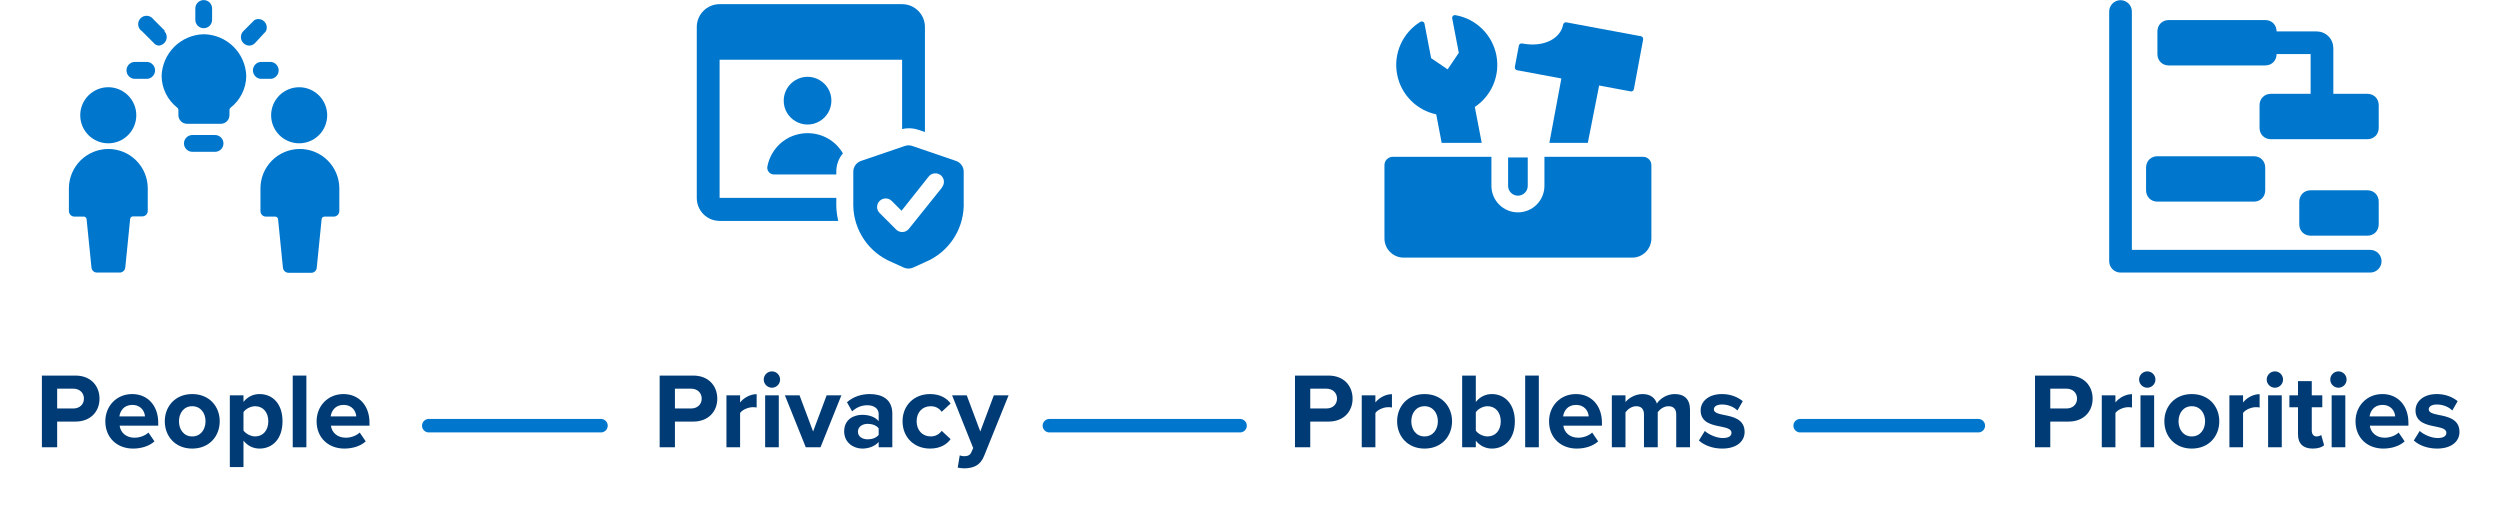 <svg xmlns="http://www.w3.org/2000/svg" xmlns:xlink="http://www.w3.org/1999/xlink" width="926" zoomAndPan="magnify" viewBox="0 0 694.5 144" height="192" preserveAspectRatio="xMidYMid meet" version="1.0"><defs><g/><clipPath id="e29d0dc49f"><path d="M 54 0.051 L 59 0.051 L 59 8 L 54 8 Z M 54 0.051 " clip-rule="nonzero"/></clipPath><clipPath id="a66c3fec99"><path d="M 72 41 L 94.773 41 L 94.773 76 L 72 76 Z M 72 41 " clip-rule="nonzero"/></clipPath><clipPath id="d7ee696c49"><path d="M 585.93 0.051 L 661.945 0.051 L 661.945 76 L 585.93 76 Z M 585.93 0.051 " clip-rule="nonzero"/></clipPath></defs><path fill="#0077cd" d="M 59.742 37.508 L 53.438 37.508 C 53.129 37.508 52.832 37.566 52.547 37.684 C 52.258 37.801 52.008 37.973 51.789 38.191 C 51.57 38.41 51.402 38.66 51.281 38.945 C 51.164 39.234 51.105 39.531 51.105 39.84 C 51.105 40.148 51.164 40.445 51.281 40.73 C 51.402 41.02 51.57 41.27 51.789 41.488 C 52.008 41.707 52.258 41.875 52.547 41.996 C 52.832 42.113 53.129 42.172 53.438 42.172 L 59.742 42.172 C 60.055 42.172 60.352 42.113 60.637 41.996 C 60.922 41.875 61.176 41.707 61.395 41.488 C 61.613 41.27 61.781 41.02 61.898 40.73 C 62.016 40.445 62.078 40.148 62.078 39.84 C 62.078 39.531 62.016 39.234 61.898 38.945 C 61.781 38.66 61.613 38.41 61.395 38.191 C 61.176 37.973 60.922 37.801 60.637 37.684 C 60.352 37.566 60.055 37.508 59.742 37.508 Z M 59.742 37.508 " fill-opacity="1" fill-rule="nonzero"/><g clip-path="url(#e29d0dc49f)"><path fill="#0077cd" d="M 56.59 7.84 C 56.898 7.84 57.199 7.781 57.484 7.66 C 57.77 7.543 58.023 7.375 58.242 7.156 C 58.461 6.938 58.629 6.684 58.746 6.398 C 58.863 6.113 58.922 5.816 58.922 5.508 L 58.922 2.352 C 58.922 2.043 58.863 1.746 58.746 1.461 C 58.629 1.176 58.461 0.922 58.242 0.703 C 58.023 0.484 57.77 0.316 57.484 0.199 C 57.199 0.078 56.898 0.02 56.59 0.02 C 56.281 0.02 55.984 0.078 55.699 0.199 C 55.41 0.316 55.16 0.484 54.941 0.703 C 54.723 0.922 54.555 1.176 54.434 1.461 C 54.316 1.746 54.258 2.043 54.258 2.352 L 54.258 5.508 C 54.258 5.816 54.316 6.113 54.434 6.398 C 54.555 6.684 54.723 6.938 54.941 7.156 C 55.16 7.375 55.41 7.543 55.699 7.66 C 55.984 7.781 56.281 7.84 56.59 7.84 Z M 56.59 7.84 " fill-opacity="1" fill-rule="nonzero"/></g><path fill="#0077cd" d="M 40.984 17.203 L 37.234 17.203 C 36.945 17.234 36.672 17.32 36.414 17.453 C 36.156 17.586 35.934 17.762 35.738 17.98 C 35.547 18.195 35.398 18.438 35.297 18.711 C 35.191 18.98 35.141 19.262 35.141 19.551 C 35.141 19.84 35.191 20.121 35.297 20.395 C 35.398 20.664 35.547 20.906 35.738 21.125 C 35.934 21.34 36.156 21.516 36.414 21.648 C 36.672 21.785 36.945 21.867 37.234 21.898 L 40.984 21.898 C 41.273 21.867 41.547 21.785 41.801 21.648 C 42.059 21.516 42.285 21.34 42.477 21.125 C 42.672 20.906 42.82 20.664 42.922 20.395 C 43.023 20.121 43.078 19.84 43.078 19.551 C 43.078 19.262 43.023 18.98 42.922 18.711 C 42.82 18.438 42.672 18.195 42.477 17.98 C 42.285 17.762 42.059 17.586 41.801 17.453 C 41.547 17.32 41.273 17.234 40.984 17.203 Z M 40.984 17.203 " fill-opacity="1" fill-rule="nonzero"/><path fill="#0077cd" d="M 75.316 21.898 C 75.605 21.867 75.879 21.785 76.137 21.648 C 76.395 21.516 76.617 21.34 76.812 21.125 C 77.004 20.906 77.152 20.664 77.254 20.395 C 77.359 20.121 77.41 19.84 77.41 19.551 C 77.41 19.262 77.359 18.98 77.254 18.711 C 77.152 18.438 77.004 18.195 76.812 17.98 C 76.617 17.762 76.395 17.586 76.137 17.453 C 75.879 17.32 75.605 17.234 75.316 17.203 L 72.355 17.203 C 72.066 17.234 71.793 17.32 71.535 17.453 C 71.277 17.586 71.055 17.762 70.859 17.98 C 70.668 18.195 70.52 18.438 70.418 18.711 C 70.312 18.98 70.262 19.262 70.262 19.551 C 70.262 19.84 70.312 20.121 70.418 20.395 C 70.52 20.664 70.668 20.906 70.859 21.125 C 71.055 21.34 71.277 21.516 71.535 21.648 C 71.793 21.785 72.066 21.867 72.355 21.898 Z M 75.316 21.898 " fill-opacity="1" fill-rule="nonzero"/><path fill="#0077cd" d="M 45.777 8.531 L 42.625 5.379 C 42.523 5.238 42.41 5.109 42.285 4.992 C 42.156 4.875 42.02 4.773 41.867 4.688 C 41.719 4.602 41.559 4.535 41.395 4.484 C 41.23 4.434 41.059 4.398 40.887 4.387 C 40.715 4.375 40.543 4.379 40.371 4.406 C 40.199 4.43 40.035 4.473 39.871 4.535 C 39.711 4.598 39.559 4.676 39.414 4.773 C 39.27 4.867 39.141 4.98 39.02 5.105 C 38.898 5.23 38.797 5.367 38.707 5.516 C 38.617 5.664 38.547 5.82 38.492 5.984 C 38.438 6.148 38.402 6.316 38.387 6.488 C 38.371 6.66 38.371 6.832 38.395 7.004 C 38.414 7.176 38.457 7.344 38.516 7.504 C 38.574 7.668 38.648 7.824 38.742 7.969 C 38.836 8.113 38.945 8.25 39.066 8.371 C 39.191 8.492 39.324 8.598 39.473 8.691 L 42.625 11.844 C 42.973 12.289 43.422 12.562 43.98 12.664 C 44.449 12.656 44.883 12.52 45.273 12.258 C 45.66 11.992 45.949 11.645 46.129 11.211 C 46.309 10.773 46.359 10.324 46.27 9.863 C 46.184 9.398 45.977 9 45.652 8.66 Z M 45.777 8.531 " fill-opacity="1" fill-rule="nonzero"/><path fill="#0077cd" d="M 73.836 8.723 C 74.074 8.27 74.156 7.789 74.082 7.285 C 74.004 6.777 73.785 6.344 73.422 5.98 C 73.062 5.621 72.629 5.402 72.121 5.324 C 71.613 5.25 71.137 5.328 70.684 5.57 L 67.531 8.723 C 67.227 9.062 67.035 9.461 66.961 9.91 C 66.883 10.363 66.938 10.801 67.113 11.223 C 67.293 11.645 67.57 11.984 67.949 12.246 C 68.324 12.508 68.742 12.645 69.203 12.664 C 69.852 12.672 70.398 12.441 70.84 11.969 Z M 73.836 8.723 " fill-opacity="1" fill-rule="nonzero"/><path fill="#0077cd" d="M 56.59 9.512 C 55.832 9.527 55.082 9.617 54.34 9.777 C 53.598 9.938 52.875 10.164 52.18 10.465 C 51.48 10.762 50.816 11.121 50.184 11.543 C 49.555 11.969 48.969 12.445 48.43 12.98 C 47.891 13.516 47.41 14.098 46.98 14.723 C 46.551 15.352 46.188 16.012 45.883 16.707 C 45.578 17.402 45.344 18.121 45.18 18.863 C 45.012 19.605 44.918 20.352 44.895 21.113 C 44.902 21.965 45.008 22.805 45.207 23.637 C 45.406 24.465 45.699 25.262 46.078 26.027 C 46.457 26.789 46.914 27.504 47.457 28.164 C 47.996 28.824 48.602 29.418 49.277 29.941 C 49.465 30.098 49.559 30.297 49.559 30.539 L 49.559 32.02 C 49.562 32.332 49.625 32.633 49.75 32.922 C 49.871 33.207 50.039 33.461 50.262 33.684 C 50.484 33.906 50.738 34.074 51.023 34.195 C 51.312 34.32 51.613 34.383 51.926 34.387 L 61.383 34.387 C 61.695 34.383 61.996 34.32 62.281 34.195 C 62.57 34.074 62.824 33.906 63.047 33.684 C 63.266 33.461 63.438 33.207 63.559 32.922 C 63.68 32.633 63.742 32.332 63.746 32.02 L 63.746 30.539 C 63.75 30.297 63.844 30.098 64.031 29.941 C 64.703 29.418 65.312 28.824 65.852 28.164 C 66.391 27.504 66.852 26.789 67.23 26.027 C 67.609 25.262 67.898 24.465 68.098 23.637 C 68.297 22.805 68.402 21.965 68.414 21.113 C 68.391 20.348 68.293 19.594 68.125 18.848 C 67.957 18.102 67.719 17.379 67.41 16.68 C 67.105 15.98 66.734 15.316 66.301 14.684 C 65.867 14.055 65.375 13.473 64.832 12.938 C 64.285 12.402 63.691 11.926 63.055 11.504 C 62.418 11.082 61.746 10.723 61.043 10.43 C 60.336 10.137 59.609 9.91 58.859 9.758 C 58.113 9.602 57.355 9.52 56.59 9.512 Z M 56.59 9.512 " fill-opacity="1" fill-rule="nonzero"/><path fill="#0077cd" d="M 75.316 32.02 C 75.316 32.531 75.367 33.039 75.469 33.539 C 75.566 34.043 75.715 34.527 75.91 35 C 76.105 35.473 76.348 35.922 76.629 36.348 C 76.914 36.773 77.238 37.164 77.598 37.527 C 77.961 37.891 78.355 38.211 78.777 38.496 C 79.203 38.781 79.652 39.02 80.125 39.215 C 80.598 39.41 81.086 39.559 81.586 39.66 C 82.086 39.758 82.594 39.809 83.105 39.809 C 83.617 39.809 84.121 39.758 84.625 39.66 C 85.125 39.559 85.613 39.41 86.086 39.215 C 86.559 39.02 87.008 38.781 87.434 38.496 C 87.855 38.211 88.25 37.891 88.613 37.527 C 88.973 37.164 89.297 36.773 89.582 36.348 C 89.863 35.922 90.105 35.473 90.301 35 C 90.496 34.527 90.645 34.043 90.742 33.539 C 90.844 33.039 90.895 32.531 90.895 32.02 C 90.895 31.508 90.844 31.004 90.742 30.5 C 90.645 30 90.496 29.512 90.301 29.039 C 90.105 28.566 89.863 28.121 89.582 27.695 C 89.297 27.27 88.973 26.875 88.613 26.516 C 88.25 26.152 87.855 25.828 87.434 25.547 C 87.008 25.262 86.559 25.023 86.086 24.828 C 85.613 24.629 85.125 24.484 84.625 24.383 C 84.121 24.285 83.617 24.234 83.105 24.234 C 82.594 24.234 82.086 24.285 81.586 24.383 C 81.086 24.484 80.598 24.629 80.125 24.828 C 79.652 25.023 79.203 25.262 78.777 25.547 C 78.355 25.828 77.961 26.152 77.598 26.516 C 77.238 26.875 76.914 27.27 76.629 27.695 C 76.348 28.121 76.105 28.566 75.91 29.039 C 75.715 29.512 75.566 30 75.469 30.5 C 75.367 31.004 75.316 31.508 75.316 32.02 " fill-opacity="1" fill-rule="nonzero"/><g clip-path="url(#a66c3fec99)"><path fill="#0077cd" d="M 83.105 41.383 C 82.395 41.398 81.691 41.477 80.996 41.625 C 80.305 41.777 79.629 41.992 78.977 42.27 C 78.324 42.551 77.703 42.891 77.117 43.293 C 76.531 43.695 75.988 44.148 75.492 44.656 C 74.992 45.16 74.551 45.711 74.16 46.305 C 73.766 46.898 73.438 47.523 73.168 48.18 C 72.898 48.84 72.695 49.516 72.559 50.215 C 72.422 50.91 72.355 51.613 72.355 52.324 L 72.355 58.629 C 72.352 58.836 72.387 59.035 72.465 59.227 C 72.539 59.418 72.652 59.586 72.797 59.73 C 72.941 59.879 73.113 59.988 73.305 60.066 C 73.496 60.145 73.691 60.18 73.898 60.176 L 76.484 60.176 C 76.68 60.18 76.848 60.25 76.992 60.383 C 77.133 60.512 77.219 60.676 77.242 60.867 L 78.598 74.363 C 78.617 74.555 78.668 74.738 78.754 74.91 C 78.844 75.082 78.957 75.234 79.098 75.367 C 79.242 75.496 79.402 75.598 79.582 75.668 C 79.762 75.742 79.949 75.777 80.141 75.781 L 86.445 75.781 C 86.645 75.785 86.832 75.754 87.016 75.684 C 87.199 75.617 87.359 75.516 87.504 75.383 C 87.648 75.25 87.762 75.098 87.848 74.918 C 87.934 74.742 87.98 74.559 87.992 74.363 L 89.348 60.867 C 89.371 60.668 89.461 60.504 89.609 60.371 C 89.762 60.238 89.934 60.172 90.137 60.176 L 92.691 60.176 C 93.117 60.176 93.484 60.031 93.793 59.734 C 94.094 59.426 94.25 59.059 94.266 58.629 L 94.266 52.324 C 94.266 51.598 94.191 50.879 94.047 50.164 C 93.898 49.453 93.688 48.762 93.402 48.09 C 93.121 47.422 92.777 46.785 92.367 46.184 C 91.957 45.582 91.492 45.027 90.977 44.52 C 90.457 44.012 89.891 43.559 89.281 43.16 C 88.672 42.766 88.031 42.43 87.355 42.16 C 86.68 41.895 85.984 41.691 85.27 41.562 C 84.555 41.43 83.832 41.371 83.105 41.383 Z M 83.105 41.383 " fill-opacity="1" fill-rule="nonzero"/></g><path fill="#0077cd" d="M 22.289 32.02 C 22.289 32.531 22.34 33.039 22.438 33.539 C 22.539 34.043 22.684 34.527 22.879 35 C 23.078 35.473 23.316 35.922 23.602 36.348 C 23.883 36.773 24.207 37.168 24.57 37.527 C 24.93 37.891 25.324 38.215 25.75 38.496 C 26.176 38.781 26.621 39.023 27.094 39.219 C 27.566 39.414 28.055 39.562 28.555 39.66 C 29.059 39.762 29.566 39.812 30.074 39.812 C 30.586 39.812 31.094 39.762 31.594 39.66 C 32.098 39.562 32.586 39.414 33.059 39.219 C 33.527 39.023 33.977 38.781 34.402 38.496 C 34.828 38.215 35.223 37.891 35.582 37.527 C 35.945 37.168 36.27 36.773 36.551 36.348 C 36.836 35.922 37.074 35.473 37.27 35 C 37.469 34.527 37.613 34.043 37.715 33.539 C 37.812 33.039 37.863 32.531 37.863 32.02 C 37.863 31.508 37.812 31.004 37.715 30.5 C 37.613 30 37.469 29.512 37.27 29.039 C 37.074 28.566 36.836 28.117 36.551 27.691 C 36.27 27.27 35.945 26.875 35.582 26.512 C 35.223 26.152 34.828 25.828 34.402 25.543 C 33.977 25.258 33.527 25.02 33.059 24.824 C 32.586 24.629 32.098 24.48 31.594 24.379 C 31.094 24.281 30.586 24.23 30.074 24.23 C 29.566 24.23 29.059 24.281 28.555 24.379 C 28.055 24.48 27.566 24.629 27.094 24.824 C 26.621 25.02 26.176 25.258 25.75 25.543 C 25.324 25.828 24.93 26.152 24.57 26.512 C 24.207 26.875 23.883 27.27 23.602 27.691 C 23.316 28.117 23.078 28.566 22.879 29.039 C 22.684 29.512 22.539 30 22.438 30.5 C 22.34 31.004 22.289 31.508 22.289 32.02 " fill-opacity="1" fill-rule="nonzero"/><path fill="#0077cd" d="M 30.074 41.383 C 29.359 41.387 28.648 41.457 27.945 41.602 C 27.238 41.742 26.559 41.949 25.895 42.227 C 25.23 42.5 24.602 42.84 24.004 43.238 C 23.41 43.637 22.855 44.09 22.348 44.598 C 21.844 45.105 21.387 45.656 20.988 46.254 C 20.59 46.852 20.254 47.48 19.977 48.145 C 19.703 48.805 19.492 49.488 19.352 50.191 C 19.211 50.895 19.137 51.605 19.137 52.324 L 19.137 58.629 C 19.152 59.059 19.309 59.426 19.609 59.734 C 19.918 60.031 20.285 60.176 20.711 60.176 L 23.266 60.176 C 23.465 60.172 23.641 60.238 23.793 60.371 C 23.941 60.504 24.031 60.668 24.055 60.867 L 25.41 74.363 C 25.43 74.551 25.484 74.73 25.57 74.898 C 25.66 75.07 25.773 75.219 25.918 75.344 C 26.059 75.469 26.223 75.562 26.398 75.629 C 26.578 75.691 26.766 75.723 26.953 75.719 L 33.262 75.719 C 33.453 75.715 33.641 75.68 33.82 75.605 C 34 75.535 34.16 75.434 34.305 75.305 C 34.445 75.172 34.559 75.02 34.645 74.848 C 34.734 74.676 34.785 74.492 34.805 74.301 L 36.16 60.805 C 36.184 60.613 36.266 60.449 36.41 60.32 C 36.555 60.188 36.723 60.117 36.918 60.113 L 39.504 60.113 C 39.707 60.117 39.906 60.078 40.098 60.004 C 40.289 59.926 40.457 59.816 40.605 59.668 C 40.75 59.523 40.863 59.355 40.938 59.164 C 41.016 58.973 41.051 58.773 41.047 58.566 L 41.047 52.262 C 41.043 51.543 40.969 50.836 40.824 50.133 C 40.684 49.43 40.473 48.746 40.195 48.086 C 39.914 47.426 39.578 46.797 39.176 46.203 C 38.773 45.609 38.32 45.059 37.809 44.555 C 37.301 44.051 36.746 43.602 36.148 43.203 C 35.551 42.809 34.922 42.473 34.258 42.203 C 33.594 41.93 32.91 41.727 32.207 41.586 C 31.504 41.449 30.793 41.383 30.074 41.383 Z M 30.074 41.383 " fill-opacity="1" fill-rule="nonzero"/><g fill="#003b75" fill-opacity="1"><g transform="translate(9.664, 124.256)"><g><path d="M 6.215 0 L 6.215 -7.141 L 11.289 -7.141 C 15.594 -7.141 17.98 -10.035 17.98 -13.5 C 17.98 -16.996 15.621 -19.922 11.289 -19.922 L 1.973 -19.922 L 1.973 0 Z M 13.652 -13.531 C 13.652 -11.859 12.395 -10.781 10.723 -10.781 L 6.215 -10.781 L 6.215 -16.281 L 10.723 -16.281 C 12.395 -16.281 13.652 -15.176 13.652 -13.531 Z M 13.652 -13.531 "/></g></g></g><g fill="#003b75" fill-opacity="1"><g transform="translate(28.302, 124.256)"><g><path d="M 0.957 -7.23 C 0.957 -2.598 4.27 0.359 8.664 0.359 C 10.902 0.359 13.145 -0.297 14.605 -1.645 L 12.934 -4.094 C 12.008 -3.195 10.426 -2.66 9.082 -2.66 C 6.633 -2.66 5.168 -4.184 4.93 -6.004 L 15.652 -6.004 L 15.652 -6.84 C 15.652 -11.559 12.727 -14.785 8.422 -14.785 C 4.031 -14.785 0.957 -11.41 0.957 -7.23 Z M 8.422 -11.77 C 10.934 -11.77 11.887 -9.945 11.977 -8.574 L 4.867 -8.574 C 5.047 -10.008 6.062 -11.77 8.422 -11.77 Z M 8.422 -11.77 "/></g></g></g><g fill="#003b75" fill-opacity="1"><g transform="translate(44.82, 124.256)"><g><path d="M 8.574 0.359 C 13.352 0.359 16.219 -3.105 16.219 -7.23 C 16.219 -11.32 13.352 -14.785 8.574 -14.785 C 3.824 -14.785 0.957 -11.32 0.957 -7.23 C 0.957 -3.105 3.824 0.359 8.574 0.359 Z M 8.574 -3.016 C 6.215 -3.016 4.898 -4.957 4.898 -7.23 C 4.898 -9.469 6.215 -11.41 8.574 -11.41 C 10.934 -11.41 12.277 -9.469 12.277 -7.23 C 12.277 -4.957 10.934 -3.016 8.574 -3.016 Z M 8.574 -3.016 "/></g></g></g><g fill="#003b75" fill-opacity="1"><g transform="translate(61.964, 124.256)"><g><path d="M 5.676 -1.852 C 6.84 -0.359 8.422 0.359 10.125 0.359 C 13.828 0.359 16.52 -2.418 16.52 -7.23 C 16.52 -12.039 13.828 -14.785 10.125 -14.785 C 8.363 -14.785 6.781 -14.008 5.676 -12.605 L 5.676 -14.426 L 1.883 -14.426 L 1.883 5.496 L 5.676 5.496 Z M 12.574 -7.23 C 12.574 -4.719 11.113 -3.016 8.93 -3.016 C 7.707 -3.016 6.301 -3.762 5.676 -4.66 L 5.676 -9.77 C 6.301 -10.695 7.707 -11.41 8.93 -11.41 C 11.113 -11.41 12.574 -9.707 12.574 -7.23 Z M 12.574 -7.23 "/></g></g></g><g fill="#003b75" fill-opacity="1"><g transform="translate(79.438, 124.256)"><g><path d="M 5.676 0 L 5.676 -19.922 L 1.883 -19.922 L 1.883 0 Z M 5.676 0 "/></g></g></g><g fill="#003b75" fill-opacity="1"><g transform="translate(86.995, 124.256)"><g><path d="M 0.957 -7.23 C 0.957 -2.598 4.27 0.359 8.664 0.359 C 10.902 0.359 13.145 -0.297 14.605 -1.645 L 12.934 -4.094 C 12.008 -3.195 10.426 -2.66 9.082 -2.66 C 6.633 -2.66 5.168 -4.184 4.93 -6.004 L 15.652 -6.004 L 15.652 -6.84 C 15.652 -11.559 12.727 -14.785 8.422 -14.785 C 4.031 -14.785 0.957 -11.41 0.957 -7.23 Z M 8.422 -11.77 C 10.934 -11.77 11.887 -9.945 11.977 -8.574 L 4.867 -8.574 C 5.047 -10.008 6.062 -11.77 8.422 -11.77 Z M 8.422 -11.77 "/></g></g></g><path fill="#0077cd" d="M 217.715 27.965 C 217.715 33.062 223.234 36.25 227.648 33.703 C 229.699 32.52 230.961 30.332 230.961 27.965 C 230.961 22.867 225.441 19.68 221.027 22.23 C 218.977 23.414 217.715 25.602 217.715 27.965 " fill-opacity="1" fill-rule="nonzero"/><path fill="#0077cd" d="M 232.324 57.309 L 232.324 54.965 L 199.906 54.965 L 199.906 16.59 L 250.605 16.59 L 250.605 35.855 C 251.219 35.703 251.848 35.629 252.477 35.633 C 253.348 35.625 254.219 35.766 255.043 36.047 L 256.945 36.68 L 256.945 7.496 C 256.945 3.996 254.105 1.156 250.605 1.156 L 199.906 1.156 C 196.406 1.156 193.566 3.996 193.566 7.496 L 193.566 55.027 C 193.566 58.527 196.406 61.367 199.906 61.367 L 232.863 61.367 C 232.551 60.035 232.367 58.676 232.324 57.309 Z M 232.324 57.309 " fill-opacity="1" fill-rule="nonzero"/><path fill="#0077cd" d="M 232.324 47.676 C 232.316 45.82 232.965 44.023 234.16 42.605 C 229.723 35.055 218.777 35.145 214.457 42.762 C 213.848 43.836 213.418 45.004 213.184 46.219 C 212.938 47.395 213.852 48.492 215.051 48.469 L 232.324 48.469 Z M 232.324 47.676 " fill-opacity="1" fill-rule="nonzero"/><path fill="#0077cd" d="M 265.562 44.699 L 253.426 40.547 C 252.758 40.316 252.035 40.316 251.367 40.547 L 239.199 44.699 C 237.918 45.129 237.055 46.324 237.043 47.676 L 237.043 57.184 C 237.191 64.012 241.336 70.117 247.629 72.773 L 251.051 74.328 C 251.887 74.707 252.844 74.707 253.68 74.328 L 257.102 72.773 C 263.367 70.145 267.516 64.098 267.719 57.309 L 267.719 47.805 C 267.766 46.406 266.887 45.145 265.562 44.699 Z M 261.699 52.082 L 252.477 63.582 C 251.59 64.676 249.957 64.762 248.957 63.773 L 244.363 59.18 C 243.418 58.258 243.418 56.742 244.363 55.82 C 245.293 54.895 246.797 54.895 247.723 55.82 L 250.449 58.547 L 257.992 49.039 C 259.137 47.613 261.398 47.961 262.062 49.668 C 262.367 50.461 262.23 51.355 261.699 52.02 Z M 261.699 52.082 " fill-opacity="1" fill-rule="nonzero"/><g fill="#003b75" fill-opacity="1"><g transform="translate(181.282, 124.256)"><g><path d="M 6.215 0 L 6.215 -7.141 L 11.289 -7.141 C 15.594 -7.141 17.98 -10.035 17.98 -13.5 C 17.98 -16.996 15.621 -19.922 11.289 -19.922 L 1.973 -19.922 L 1.973 0 Z M 13.652 -13.531 C 13.652 -11.859 12.395 -10.781 10.723 -10.781 L 6.215 -10.781 L 6.215 -16.281 L 10.723 -16.281 C 12.395 -16.281 13.652 -15.176 13.652 -13.531 Z M 13.652 -13.531 "/></g></g></g><g fill="#003b75" fill-opacity="1"><g transform="translate(199.921, 124.256)"><g><path d="M 5.676 0 L 5.676 -9.527 C 6.301 -10.453 7.977 -11.141 9.23 -11.141 C 9.648 -11.141 10.008 -11.113 10.277 -11.051 L 10.277 -14.758 C 8.484 -14.758 6.691 -13.742 5.676 -12.457 L 5.676 -14.426 L 1.883 -14.426 L 1.883 0 Z M 5.676 0 "/></g></g></g><g fill="#003b75" fill-opacity="1"><g transform="translate(210.673, 124.256)"><g><path d="M 3.762 -16.547 C 5.02 -16.547 6.035 -17.562 6.035 -18.816 C 6.035 -20.074 5.02 -21.09 3.762 -21.09 C 2.539 -21.09 1.492 -20.074 1.492 -18.816 C 1.492 -17.562 2.539 -16.547 3.762 -16.547 Z M 5.676 0 L 5.676 -14.426 L 1.883 -14.426 L 1.883 0 Z M 5.676 0 "/></g></g></g><g fill="#003b75" fill-opacity="1"><g transform="translate(218.23, 124.256)"><g><path d="M 9.707 0 L 15.504 -14.426 L 11.41 -14.426 L 7.648 -4.391 L 3.883 -14.426 L -0.18 -14.426 L 5.617 0 Z M 9.707 0 "/></g></g></g><g fill="#003b75" fill-opacity="1"><g transform="translate(233.553, 124.256)"><g><path d="M 14.336 0 L 14.336 -9.32 C 14.336 -13.473 11.32 -14.785 8.035 -14.785 C 5.766 -14.785 3.496 -14.07 1.734 -12.516 L 3.168 -9.977 C 4.391 -11.113 5.824 -11.68 7.379 -11.68 C 9.289 -11.68 10.543 -10.723 10.543 -9.262 L 10.543 -7.258 C 9.59 -8.422 7.887 -9.02 5.973 -9.02 C 3.676 -9.02 0.957 -7.797 0.957 -4.422 C 0.957 -1.195 3.676 0.359 5.973 0.359 C 7.855 0.359 9.559 -0.328 10.543 -1.492 L 10.543 0 Z M 10.543 -3.465 C 9.918 -2.629 8.723 -2.211 7.496 -2.211 C 6.004 -2.211 4.777 -2.988 4.777 -4.332 C 4.777 -5.707 6.004 -6.512 7.496 -6.512 C 8.723 -6.512 9.918 -6.094 10.543 -5.258 Z M 10.543 -3.465 "/></g></g></g><g fill="#003b75" fill-opacity="1"><g transform="translate(249.772, 124.256)"><g><path d="M 0.957 -7.23 C 0.957 -2.777 4.152 0.359 8.602 0.359 C 11.559 0.359 13.352 -0.926 14.309 -2.27 L 11.828 -4.57 C 11.141 -3.613 10.098 -3.016 8.781 -3.016 C 6.48 -3.016 4.867 -4.719 4.867 -7.23 C 4.867 -9.738 6.48 -11.41 8.781 -11.41 C 10.098 -11.41 11.141 -10.844 11.828 -9.855 L 14.309 -12.156 C 13.352 -13.5 11.559 -14.785 8.602 -14.785 C 4.152 -14.785 0.957 -11.648 0.957 -7.23 Z M 0.957 -7.23 "/></g></g></g><g fill="#003b75" fill-opacity="1"><g transform="translate(264.677, 124.256)"><g><path d="M 1.375 5.645 C 1.852 5.766 2.809 5.855 3.258 5.855 C 5.734 5.793 7.648 5.078 8.723 2.359 L 15.504 -14.426 L 11.41 -14.426 L 7.648 -4.391 L 3.883 -14.426 L -0.18 -14.426 L 5.676 0.211 L 5.137 1.434 C 4.777 2.211 4.121 2.48 3.137 2.48 C 2.777 2.48 2.27 2.391 1.941 2.242 Z M 1.375 5.645 "/></g></g></g><path fill="#0077cd" d="M 414.316 43.555 L 386.922 43.555 C 385.641 43.555 384.602 44.594 384.602 45.871 L 384.602 66.23 C 384.602 69.18 386.992 71.57 389.941 71.57 L 453.414 71.57 C 456.363 71.57 458.754 69.18 458.754 66.23 L 458.754 45.871 C 458.754 44.594 457.719 43.555 456.438 43.555 L 429.043 43.555 L 429.043 51.629 C 429.043 53.582 428.266 55.457 426.887 56.84 C 425.504 58.219 423.633 58.996 421.68 58.996 C 419.727 58.996 417.852 58.219 416.473 56.84 C 415.09 55.457 414.316 53.582 414.316 51.629 Z M 418.949 51.629 L 418.949 43.742 L 424.41 43.742 L 424.41 51.629 C 424.41 52.355 424.121 53.051 423.609 53.562 C 423.098 54.074 422.402 54.359 421.68 54.359 C 420.957 54.359 420.262 54.074 419.75 53.562 C 419.238 53.051 418.949 52.355 418.949 51.629 Z M 418.949 51.629 " fill-opacity="1" fill-rule="evenodd"/><path fill="#0077cd" d="M 404.312 4.211 C 404.062 4.164 403.809 4.246 403.629 4.43 C 403.453 4.609 403.375 4.867 403.422 5.117 L 405.258 14.68 L 402.148 19.266 L 397.566 16.156 L 395.73 6.59 C 395.68 6.34 395.516 6.133 395.281 6.027 C 395.051 5.926 394.781 5.945 394.566 6.078 C 392.137 7.566 390.215 9.766 389.066 12.375 C 387.914 14.984 387.582 17.879 388.121 20.68 C 388.656 23.484 390.035 26.055 392.07 28.051 C 393.973 29.926 396.375 31.211 398.98 31.766 L 400.496 39.691 L 411.621 39.691 L 409.707 29.711 C 411.922 28.23 413.676 26.148 414.754 23.703 C 415.906 21.098 416.238 18.199 415.699 15.398 C 415.164 12.598 413.785 10.023 411.754 8.027 C 409.719 6.027 407.121 4.695 404.312 4.211 Z M 441.094 39.691 L 430.414 39.691 L 433.746 21.797 L 421.441 19.508 C 421.242 19.469 421.062 19.352 420.945 19.184 C 420.832 19.016 420.789 18.805 420.824 18.605 L 421.93 12.691 C 422.008 12.273 422.41 11.996 422.828 12.074 C 429.344 13.289 433.574 10.422 434.242 6.824 C 434.32 6.406 434.727 6.129 435.145 6.207 L 455.848 10.062 C 456.047 10.102 456.227 10.215 456.344 10.387 C 456.457 10.555 456.504 10.762 456.465 10.965 L 453.895 24.766 C 453.816 25.188 453.41 25.465 452.992 25.387 L 444.242 23.754 Z M 441.094 39.691 " fill-opacity="1" fill-rule="evenodd"/><g fill="#003b75" fill-opacity="1"><g transform="translate(357.771, 124.256)"><g><path d="M 6.215 0 L 6.215 -7.141 L 11.289 -7.141 C 15.594 -7.141 17.98 -10.035 17.98 -13.5 C 17.98 -16.996 15.621 -19.922 11.289 -19.922 L 1.973 -19.922 L 1.973 0 Z M 13.652 -13.531 C 13.652 -11.859 12.395 -10.781 10.723 -10.781 L 6.215 -10.781 L 6.215 -16.281 L 10.723 -16.281 C 12.395 -16.281 13.652 -15.176 13.652 -13.531 Z M 13.652 -13.531 "/></g></g></g><g fill="#003b75" fill-opacity="1"><g transform="translate(376.409, 124.256)"><g><path d="M 5.676 0 L 5.676 -9.527 C 6.301 -10.453 7.977 -11.141 9.23 -11.141 C 9.648 -11.141 10.008 -11.113 10.277 -11.051 L 10.277 -14.758 C 8.484 -14.758 6.691 -13.742 5.676 -12.457 L 5.676 -14.426 L 1.883 -14.426 L 1.883 0 Z M 5.676 0 "/></g></g></g><g fill="#003b75" fill-opacity="1"><g transform="translate(387.162, 124.256)"><g><path d="M 8.574 0.359 C 13.352 0.359 16.219 -3.105 16.219 -7.23 C 16.219 -11.32 13.352 -14.785 8.574 -14.785 C 3.824 -14.785 0.957 -11.32 0.957 -7.23 C 0.957 -3.105 3.824 0.359 8.574 0.359 Z M 8.574 -3.016 C 6.215 -3.016 4.898 -4.957 4.898 -7.23 C 4.898 -9.469 6.215 -11.41 8.574 -11.41 C 10.934 -11.41 12.277 -9.469 12.277 -7.23 C 12.277 -4.957 10.934 -3.016 8.574 -3.016 Z M 8.574 -3.016 "/></g></g></g><g fill="#003b75" fill-opacity="1"><g transform="translate(404.306, 124.256)"><g><path d="M 5.676 0 L 5.676 -1.82 C 6.809 -0.418 8.395 0.359 10.125 0.359 C 13.77 0.359 16.52 -2.391 16.52 -7.199 C 16.52 -11.918 13.801 -14.785 10.125 -14.785 C 8.422 -14.785 6.809 -14.039 5.676 -12.574 L 5.676 -19.922 L 1.883 -19.922 L 1.883 0 Z M 5.676 -9.738 C 6.301 -10.695 7.707 -11.41 8.93 -11.41 C 11.141 -11.41 12.605 -9.707 12.605 -7.199 C 12.605 -4.691 11.141 -3.016 8.93 -3.016 C 7.707 -3.016 6.301 -3.703 5.676 -4.629 Z M 5.676 -9.738 "/></g></g></g><g fill="#003b75" fill-opacity="1"><g transform="translate(421.81, 124.256)"><g><path d="M 5.676 0 L 5.676 -19.922 L 1.883 -19.922 L 1.883 0 Z M 5.676 0 "/></g></g></g><g fill="#003b75" fill-opacity="1"><g transform="translate(429.367, 124.256)"><g><path d="M 0.957 -7.23 C 0.957 -2.598 4.27 0.359 8.664 0.359 C 10.902 0.359 13.145 -0.297 14.605 -1.645 L 12.934 -4.094 C 12.008 -3.195 10.426 -2.66 9.082 -2.66 C 6.633 -2.66 5.168 -4.184 4.93 -6.004 L 15.652 -6.004 L 15.652 -6.84 C 15.652 -11.559 12.727 -14.785 8.422 -14.785 C 4.031 -14.785 0.957 -11.41 0.957 -7.23 Z M 8.422 -11.77 C 10.934 -11.77 11.887 -9.945 11.977 -8.574 L 4.867 -8.574 C 5.047 -10.008 6.062 -11.77 8.422 -11.77 Z M 8.422 -11.77 "/></g></g></g><g fill="#003b75" fill-opacity="1"><g transform="translate(445.884, 124.256)"><g><path d="M 23.598 0 L 23.598 -10.426 C 23.598 -13.383 22.016 -14.785 19.355 -14.785 C 17.145 -14.785 15.234 -13.473 14.398 -12.156 C 13.859 -13.801 12.516 -14.785 10.395 -14.785 C 8.184 -14.785 6.273 -13.41 5.676 -12.547 L 5.676 -14.426 L 1.883 -14.426 L 1.883 0 L 5.676 0 L 5.676 -9.707 C 6.242 -10.516 7.348 -11.41 8.664 -11.41 C 10.215 -11.41 10.812 -10.453 10.812 -9.109 L 10.812 0 L 14.637 0 L 14.637 -9.738 C 15.176 -10.516 16.281 -11.41 17.625 -11.41 C 19.176 -11.41 19.773 -10.453 19.773 -9.109 L 19.773 0 Z M 23.598 0 "/></g></g></g><g fill="#003b75" fill-opacity="1"><g transform="translate(471.332, 124.256)"><g><path d="M 0.629 -1.883 C 2.152 -0.477 4.57 0.359 7.078 0.359 C 11.082 0.359 13.32 -1.613 13.32 -4.27 C 13.32 -7.855 10.008 -8.512 7.527 -8.992 C 5.914 -9.32 4.777 -9.648 4.777 -10.543 C 4.777 -11.379 5.676 -11.887 7.051 -11.887 C 8.812 -11.887 10.453 -11.141 11.32 -10.215 L 12.812 -12.812 C 11.41 -13.949 9.469 -14.785 7.02 -14.785 C 3.227 -14.785 1.105 -12.664 1.105 -10.246 C 1.105 -6.809 4.301 -6.215 6.781 -5.734 C 8.422 -5.406 9.68 -5.047 9.68 -4.031 C 9.68 -3.137 8.902 -2.57 7.258 -2.57 C 5.465 -2.57 3.316 -3.555 2.27 -4.539 Z M 0.629 -1.883 "/></g></g></g><g clip-path="url(#d7ee696c49)"><path fill="#0077cd" d="M 592.234 3.203 C 592.234 1.465 590.824 0.051 589.082 0.051 C 587.344 0.051 585.93 1.465 585.93 3.203 L 585.93 72.566 C 585.93 74.305 587.344 75.719 589.082 75.719 L 658.445 75.719 C 660.184 75.719 661.598 74.305 661.598 72.566 C 661.598 70.824 660.184 69.414 658.445 69.414 L 592.234 69.414 Z M 600.227 6.465 C 600.836 5.852 601.652 5.57 602.484 5.57 L 629.281 5.57 C 630.113 5.57 630.926 5.852 631.539 6.465 C 632.148 7.074 632.434 7.891 632.434 8.723 L 643.469 8.723 C 644.656 8.723 645.895 9.133 646.84 10.078 C 647.789 11.027 648.199 12.262 648.199 13.449 L 648.199 26.062 L 657.656 26.062 C 658.488 26.062 659.301 26.348 659.914 26.957 C 660.523 27.57 660.809 28.383 660.809 29.215 L 660.809 35.52 C 660.809 36.352 660.523 37.168 659.914 37.777 C 659.301 38.391 658.488 38.672 657.656 38.672 L 630.855 38.672 C 630.027 38.672 629.211 38.391 628.598 37.777 C 627.988 37.168 627.703 36.352 627.703 35.52 L 627.703 29.215 C 627.703 28.383 627.988 27.57 628.598 26.957 C 629.211 26.348 630.027 26.062 630.855 26.062 L 641.891 26.062 L 641.891 15.027 L 632.434 15.027 C 632.434 15.859 632.148 16.672 631.539 17.285 C 630.926 17.895 630.113 18.18 629.281 18.18 L 602.484 18.18 C 601.652 18.18 600.836 17.895 600.227 17.285 C 599.613 16.672 599.328 15.859 599.328 15.027 L 599.328 8.723 C 599.328 7.891 599.613 7.074 600.227 6.465 Z M 597.07 44.297 C 597.684 43.688 598.5 43.402 599.328 43.402 L 626.129 43.402 C 626.961 43.402 627.773 43.688 628.387 44.297 C 628.996 44.91 629.281 45.723 629.281 46.555 L 629.281 52.859 C 629.281 53.691 628.996 54.508 628.387 55.117 C 627.773 55.73 626.961 56.012 626.129 56.012 L 599.328 56.012 C 598.5 56.012 597.684 55.73 597.07 55.117 C 596.461 54.508 596.176 53.691 596.176 52.859 L 596.176 46.555 C 596.176 45.723 596.461 44.91 597.07 44.297 Z M 641.891 52.859 C 641.062 52.859 640.246 53.145 639.633 53.754 C 639.023 54.367 638.738 55.184 638.738 56.012 L 638.738 62.32 C 638.738 63.148 639.023 63.965 639.633 64.578 C 640.246 65.188 641.062 65.473 641.891 65.473 L 657.656 65.473 C 658.488 65.473 659.301 65.188 659.914 64.578 C 660.523 63.965 660.809 63.148 660.809 62.32 L 660.809 56.012 C 660.809 55.184 660.523 54.367 659.914 53.754 C 659.301 53.145 658.488 52.859 657.656 52.859 Z M 641.891 52.859 " fill-opacity="1" fill-rule="evenodd"/></g><g fill="#003b75" fill-opacity="1"><g transform="translate(563.353, 124.256)"><g><path d="M 6.215 0 L 6.215 -7.141 L 11.289 -7.141 C 15.594 -7.141 17.98 -10.035 17.98 -13.5 C 17.98 -16.996 15.621 -19.922 11.289 -19.922 L 1.973 -19.922 L 1.973 0 Z M 13.652 -13.531 C 13.652 -11.859 12.395 -10.781 10.723 -10.781 L 6.215 -10.781 L 6.215 -16.281 L 10.723 -16.281 C 12.395 -16.281 13.652 -15.176 13.652 -13.531 Z M 13.652 -13.531 "/></g></g></g><g fill="#003b75" fill-opacity="1"><g transform="translate(581.991, 124.256)"><g><path d="M 5.676 0 L 5.676 -9.527 C 6.301 -10.453 7.977 -11.141 9.23 -11.141 C 9.648 -11.141 10.008 -11.113 10.277 -11.051 L 10.277 -14.758 C 8.484 -14.758 6.691 -13.742 5.676 -12.457 L 5.676 -14.426 L 1.883 -14.426 L 1.883 0 Z M 5.676 0 "/></g></g></g><g fill="#003b75" fill-opacity="1"><g transform="translate(592.744, 124.256)"><g><path d="M 3.762 -16.547 C 5.02 -16.547 6.035 -17.562 6.035 -18.816 C 6.035 -20.074 5.02 -21.09 3.762 -21.09 C 2.539 -21.09 1.492 -20.074 1.492 -18.816 C 1.492 -17.562 2.539 -16.547 3.762 -16.547 Z M 5.676 0 L 5.676 -14.426 L 1.883 -14.426 L 1.883 0 Z M 5.676 0 "/></g></g></g><g fill="#003b75" fill-opacity="1"><g transform="translate(600.3, 124.256)"><g><path d="M 8.574 0.359 C 13.352 0.359 16.219 -3.105 16.219 -7.23 C 16.219 -11.32 13.352 -14.785 8.574 -14.785 C 3.824 -14.785 0.957 -11.32 0.957 -7.23 C 0.957 -3.105 3.824 0.359 8.574 0.359 Z M 8.574 -3.016 C 6.215 -3.016 4.898 -4.957 4.898 -7.23 C 4.898 -9.469 6.215 -11.41 8.574 -11.41 C 10.934 -11.41 12.277 -9.469 12.277 -7.23 C 12.277 -4.957 10.934 -3.016 8.574 -3.016 Z M 8.574 -3.016 "/></g></g></g><g fill="#003b75" fill-opacity="1"><g transform="translate(617.445, 124.256)"><g><path d="M 5.676 0 L 5.676 -9.527 C 6.301 -10.453 7.977 -11.141 9.23 -11.141 C 9.648 -11.141 10.008 -11.113 10.277 -11.051 L 10.277 -14.758 C 8.484 -14.758 6.691 -13.742 5.676 -12.457 L 5.676 -14.426 L 1.883 -14.426 L 1.883 0 Z M 5.676 0 "/></g></g></g><g fill="#003b75" fill-opacity="1"><g transform="translate(628.198, 124.256)"><g><path d="M 3.762 -16.547 C 5.02 -16.547 6.035 -17.562 6.035 -18.816 C 6.035 -20.074 5.02 -21.09 3.762 -21.09 C 2.539 -21.09 1.492 -20.074 1.492 -18.816 C 1.492 -17.562 2.539 -16.547 3.762 -16.547 Z M 5.676 0 L 5.676 -14.426 L 1.883 -14.426 L 1.883 0 Z M 5.676 0 "/></g></g></g><g fill="#003b75" fill-opacity="1"><g transform="translate(635.755, 124.256)"><g><path d="M 6.723 0.359 C 8.305 0.359 9.32 -0.059 9.887 -0.566 L 9.082 -3.434 C 8.871 -3.227 8.332 -3.016 7.766 -3.016 C 6.93 -3.016 6.453 -3.703 6.453 -4.602 L 6.453 -11.113 L 9.379 -11.113 L 9.379 -14.426 L 6.453 -14.426 L 6.453 -18.371 L 2.629 -18.371 L 2.629 -14.426 L 0.238 -14.426 L 0.238 -11.113 L 2.629 -11.113 L 2.629 -3.586 C 2.629 -1.016 4.062 0.359 6.723 0.359 Z M 6.723 0.359 "/></g></g></g><g fill="#003b75" fill-opacity="1"><g transform="translate(645.851, 124.256)"><g><path d="M 3.762 -16.547 C 5.02 -16.547 6.035 -17.562 6.035 -18.816 C 6.035 -20.074 5.02 -21.09 3.762 -21.09 C 2.539 -21.09 1.492 -20.074 1.492 -18.816 C 1.492 -17.562 2.539 -16.547 3.762 -16.547 Z M 5.676 0 L 5.676 -14.426 L 1.883 -14.426 L 1.883 0 Z M 5.676 0 "/></g></g></g><g fill="#003b75" fill-opacity="1"><g transform="translate(653.407, 124.256)"><g><path d="M 0.957 -7.23 C 0.957 -2.598 4.27 0.359 8.664 0.359 C 10.902 0.359 13.145 -0.297 14.605 -1.645 L 12.934 -4.094 C 12.008 -3.195 10.426 -2.66 9.082 -2.66 C 6.633 -2.66 5.168 -4.184 4.93 -6.004 L 15.652 -6.004 L 15.652 -6.84 C 15.652 -11.559 12.727 -14.785 8.422 -14.785 C 4.031 -14.785 0.957 -11.41 0.957 -7.23 Z M 8.422 -11.77 C 10.934 -11.77 11.887 -9.945 11.977 -8.574 L 4.867 -8.574 C 5.047 -10.008 6.062 -11.77 8.422 -11.77 Z M 8.422 -11.77 "/></g></g></g><g fill="#003b75" fill-opacity="1"><g transform="translate(669.925, 124.256)"><g><path d="M 0.629 -1.883 C 2.152 -0.477 4.57 0.359 7.078 0.359 C 11.082 0.359 13.32 -1.613 13.32 -4.27 C 13.32 -7.855 10.008 -8.512 7.527 -8.992 C 5.914 -9.32 4.777 -9.648 4.777 -10.543 C 4.777 -11.379 5.676 -11.887 7.051 -11.887 C 8.812 -11.887 10.453 -11.141 11.32 -10.215 L 12.812 -12.812 C 11.41 -13.949 9.469 -14.785 7.02 -14.785 C 3.227 -14.785 1.105 -12.664 1.105 -10.246 C 1.105 -6.809 4.301 -6.215 6.781 -5.734 C 8.422 -5.406 9.68 -5.047 9.68 -4.031 C 9.68 -3.137 8.902 -2.57 7.258 -2.57 C 5.465 -2.57 3.316 -3.555 2.27 -4.539 Z M 0.629 -1.883 "/></g></g></g><path stroke-linecap="round" transform="matrix(-0.749, 0, 0, -0.749, 168.824, 120.128)" fill="none" stroke-linejoin="miter" d="M 2.502 2.501 L 66.37 2.501 " stroke="#0077cd" stroke-width="5" stroke-opacity="1" stroke-miterlimit="4"/><path stroke-linecap="round" transform="matrix(-0.749, 0, 0, -0.749, 346.362, 120.128)" fill="none" stroke-linejoin="miter" d="M 2.5 2.501 L 73.223 2.501 " stroke="#0077cd" stroke-width="5" stroke-opacity="1" stroke-miterlimit="4"/><path stroke-linecap="round" transform="matrix(-0.749, 0, 0, -0.749, 551.453, 120.128)" fill="none" stroke-linejoin="miter" d="M 2.501 2.501 L 68.585 2.501 " stroke="#0077cd" stroke-width="5" stroke-opacity="1" stroke-miterlimit="4"/></svg>